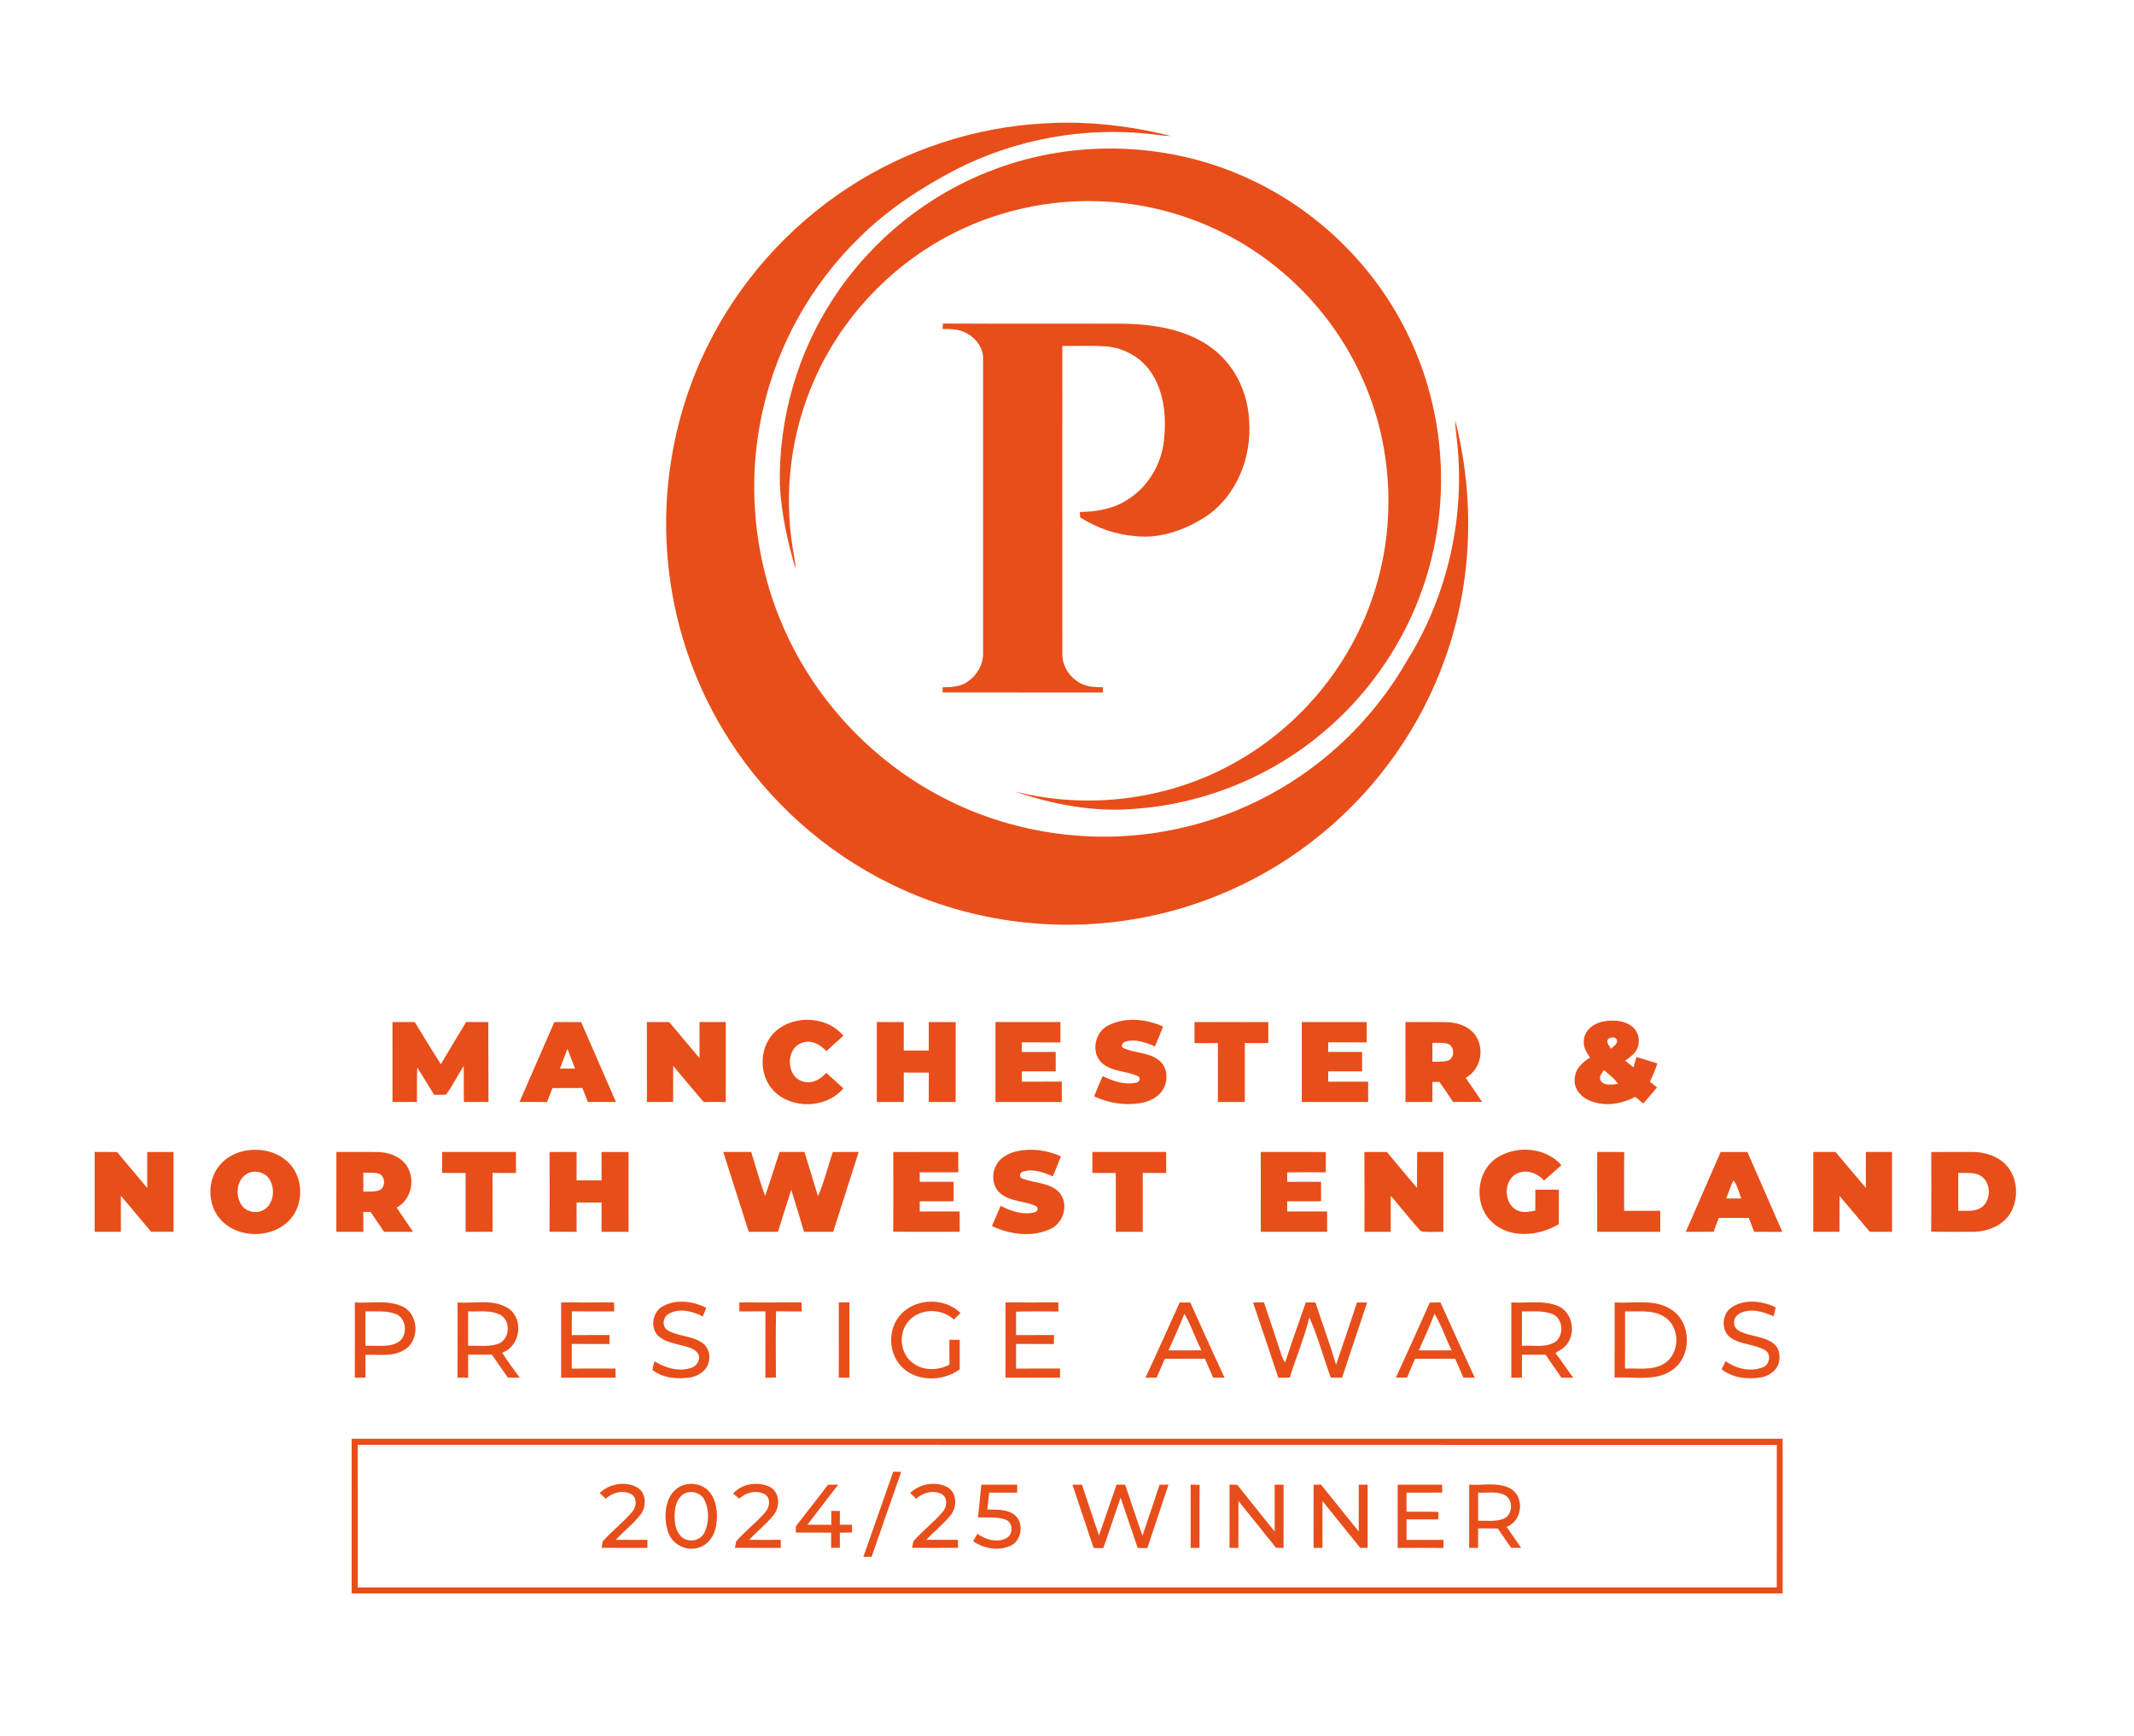 <?xml version="1.0" encoding="UTF-8"?>
<svg xmlns="http://www.w3.org/2000/svg" xmlns:xlink="http://www.w3.org/1999/xlink" version="1.1" id="Layer_1" x="0px" y="0px" width="1024px" height="833px" viewBox="0 0 1024 833" xml:space="preserve">
<g>
	<path fill="#E84E1A" d="M406.72,90.23c28-18.41,60.92-29.18,94.36-31.03c20.43-1.22,40.97,1.06,60.79,6.07   c-2.99-0.08-5.95-0.47-8.9-0.84c-32.15-3.78-65.37,2.18-94.21,16.88c-16.79,8.78-32.86,19.26-46.34,32.66   c-23.2,22.53-39.61,51.95-46.53,83.54c-7.45,33.3-4.37,68.84,8.69,100.36c14.83,36.15,42.81,66.66,77.46,84.68   c32.8,17.22,71.41,22.96,107.82,16.23c30.87-5.59,60.02-20.13,83.07-41.4c13-11.9,24.02-25.91,32.77-41.19   c19.27-31.32,27.63-69.17,23.31-105.69c-0.37-2.92-0.71-5.85-0.73-8.8c9.48,37.24,8.31,77.25-4.58,113.54   c-11.49,32.94-32.28,62.51-59.21,84.66c-27.17,22.52-60.69,37.24-95.64,42.04c-37.85,5.32-77.25-0.86-111.55-17.77   c-31.37-15.35-58.34-39.48-77.21-68.86c-15.64-24.26-25.63-52.12-29.05-80.78c-4.5-36.91,1.91-75.09,18.43-108.41   C354.58,135.42,378.12,108.98,406.72,90.23z"></path>
	<path fill="#E84E1A" d="M476.78,81.43c39.38-14.97,84.7-13.32,122.87,4.53c31.36,14.51,57.69,39.59,73.71,70.21   c17.41,32.95,22.5,72.13,14.32,108.47c-7.19,32.74-25.23,62.91-50.53,84.88c-25.46,22.41-58.35,36.13-92.16,38.6   c-19.72,1.81-39.59-1.97-58.21-8.32c36,9.14,75.47,3.9,107.59-14.86c29.35-16.93,52.4-44.5,63.63-76.48   c12.04-33.66,10.84-71.81-3.3-104.64c-12.7-29.9-35.92-55.15-64.58-70.4c-18.49-9.89-39.18-15.64-60.12-16.72   c-26.4-1.43-53.18,4.59-76.39,17.28c-27.66,15.04-50.16,39.41-62.83,68.25c-11.24,25.35-14.86,54.01-10.32,81.37   c0.56,3.16,1.2,6.33,1.35,9.55c-3.94-13.21-6.91-26.8-7.61-40.6c-0.61-31.66,8.53-63.46,26.02-89.87   C418.48,114.91,445.64,93.08,476.78,81.43z"></path>
	<path fill="#E84E1A" d="M452.26,157.87c0.08-0.88,0.16-1.75,0.24-2.61c29.15,0.19,58.31-0.02,87.46,0.1   c15.1,0.38,31.18,3.09,43.18,12.95c9.9,8.1,15.61,20.59,16.23,33.27c1.43,17.62-5.88,36.53-20.96,46.45   c-9.85,6.33-21.67,10.59-33.52,9.26c-9.45-0.69-18.63-3.92-26.59-9.02c-0.03-0.65-0.09-1.93-0.13-2.58   c7.77-0.05,15.75-1.39,22.42-5.59c9.96-6.05,16.6-16.89,17.89-28.43c1.24-10.88,0.36-22.65-5.58-32.14   c-4.7-7.59-13.12-12.55-21.98-13.28c-7.05-0.52-14.12-0.12-21.17-0.25c0.01,49.17-0.03,98.34,0.02,147.5   c-0.18,5.27,2.59,10.33,6.9,13.29c3.57,2.76,8.21,3.08,12.55,3c0.01,0.64,0.03,1.92,0.04,2.55c-25.65-0.02-51.3,0.02-76.94-0.01   c-0.01-0.63-0.02-1.88-0.03-2.5c4.23-0.02,8.77-0.19,12.28-2.87c4.32-3.02,7.24-8.1,7.17-13.43c0.01-47.04,0-94.07,0-141.11   c0.19-5.39-3.43-10.25-8.11-12.6C460.16,157.91,456.11,157.88,452.26,157.87z"></path>
	<path fill="#E84E1A" d="M370.82,496.28c8.61-9.43,25.71-9.15,33.85,0.79c-2.73,2.43-5.45,4.87-8.07,7.41   c-2.91-3.1-7.16-5.65-11.53-4.08c-8.2,2.43-8.06,16.47,0.27,18.62c4.27,1.36,8.4-1.03,11.15-4.15c2.73,2.48,5.49,4.95,8.22,7.45   c-8.04,9.54-24.22,10.15-33.12,1.55C364.33,516.72,364.05,503.84,370.82,496.28z"></path>
	<path fill="#E84E1A" d="M531.65,492.19c8.16-4.29,18.26-3.19,26.47,0.44c-1.26,3.21-2.58,6.4-3.91,9.59   c-4.39-1.95-9.37-3.74-14.19-2.36c-1.34,0.29-2.62,2.7-0.7,3.22c5.28,2.41,11.71,1.88,16.49,5.53c4.41,3.09,4.94,9.66,2.37,14.09   c-2.29,3.95-6.78,6.02-11.13,6.73c-7.46,1.18-15.23-0.06-22.04-3.29c1.27-3.29,2.7-6.51,4.11-9.73c4.86,2.41,10.36,4.31,15.83,3.23   c1.67,0,2.74-2.26,1.11-3.17c-5.62-2.67-12.74-2.01-17.52-6.52C523.41,504.92,525.36,495.37,531.65,492.19z"></path>
	<g>
		<path fill="#E84E1A" d="M768.82,490.33c4.76-0.99,10.27-0.84,14.28,2.25c3.74,2.82,4.37,8.8,1.45,12.43    c-1.3,1.62-3.05,2.78-4.68,4.03c1.31,1.06,2.62,2.12,3.95,3.2c0.47-1.66,0.94-3.3,1.42-4.95c3.36,0.99,6.71,2,10.05,3.07    c-0.99,3.01-2.2,5.95-3.63,8.79c1.15,0.88,2.32,1.78,3.5,2.68c-2.15,2.64-4.4,5.19-6.64,7.74c-1.3-1.05-2.58-2.11-3.85-3.17    c-6.26,3.28-13.78,4.66-20.58,2.28c-4.76-1.45-9.2-5.82-8.42-11.14c0.13-4.56,3.71-7.78,7.28-10.04    c-1.61-2.41-3.38-5.05-2.95-8.11C760.18,494.66,764.48,491.26,768.82,490.33z M771.45,498.92c-0.66,1.69,0.86,3.01,1.56,4.4    c1.15-1.23,3.8-2.5,2.69-4.58C774.66,497.32,772.49,497.72,771.45,498.92z M768.02,518.47c1.75,2.94,5.61,1.98,8.41,1.7    c-1.78-2.67-4.4-4.58-6.81-6.63C768.78,515.03,767.09,516.6,768.02,518.47z"></path>
	</g>
	<path fill="#E84E1A" d="M188.33,490.5c3.55-0.01,7.11-0.01,10.66-0.03c4.2,6.75,8.23,13.6,12.55,20.27   c4.03-6.79,8.02-13.59,12.17-20.3c3.54,0.06,7.08,0.06,10.62,0.04c-0.07,12.79,0.13,25.57,0.08,38.36c-3.94-0.01-7.88-0.01-11.82,0   c0.05-5.77-0.13-11.53-0.08-17.3c-2.93,4.53-5.25,9.49-8.5,13.78c-1.89,0.17-3.78,0.09-5.68,0.09c-2.64-4.41-5.42-8.73-8.1-13.11   c-0.28,5.5-0.09,11.02-0.14,16.53c-3.92,0-7.84,0-11.75,0.02C188.32,516.07,188.34,503.28,188.33,490.5z"></path>
	<g>
		<path fill="#E84E1A" d="M265.99,490.52c4.29-0.04,8.58-0.05,12.87,0.01c5.53,12.78,11.14,25.53,16.69,38.31    c-4.49-0.01-8.99,0-13.48-0.02c-0.84-2.24-1.71-4.47-2.6-6.68c-4.8,0.04-9.59,0.01-14.39,0.04c-0.85,2.23-1.72,4.46-2.6,6.69    c-4.4-0.06-8.8-0.05-13.2-0.02C254.82,516.06,260.44,503.31,265.99,490.52z M268.68,512.82c2.42,0.01,4.84,0.01,7.26,0.01    c-1.21-3.17-2.42-6.33-3.64-9.49C271.1,506.5,269.89,509.66,268.68,512.82z"></path>
	</g>
	<path fill="#E84E1A" d="M310.4,490.51c3.56-0.02,7.12-0.02,10.69-0.03c4.87,5.75,9.69,11.54,14.56,17.31   c0.03-5.77,0.01-11.54,0.02-17.3c4.19,0,8.39,0,12.59-0.01c-0.02,12.79-0.01,25.58,0,38.36c-3.53-0.02-7.06-0.03-10.58,0.05   c-4.95-5.72-9.78-11.54-14.63-17.35c-0.08,5.76-0.05,11.53-0.04,17.29c-4.2,0-8.4-0.01-12.59,0.02   C310.39,516.07,310.42,503.29,310.4,490.51z"></path>
	<path fill="#E84E1A" d="M420.74,490.48c4.31,0.01,8.62,0,12.93,0.03c-0.01,4.54,0,9.09-0.01,13.64c4,0.02,8,0.02,12.01,0.01   c0-4.56,0-9.12,0-13.68c4.31,0,8.63-0.01,12.94,0.07c-0.07,12.76,0,25.53-0.03,38.29c-4.31-0.01-8.61-0.01-12.91,0   c0-4.7,0-9.39,0.01-14.08c-4.01-0.01-8-0.01-12-0.02c-0.02,4.7-0.01,9.41-0.02,14.12c-4.31-0.04-8.61-0.04-12.92-0.01   C420.74,516.06,420.74,503.27,420.74,490.48z"></path>
	<path fill="#E84E1A" d="M477.67,490.48c10.39,0.03,20.78,0.01,31.17,0.01c-0.01,3.25-0.01,6.5,0,9.76   c-6.17-0.02-12.33-0.01-18.5-0.01c-0.01,1.52-0.01,3.06-0.02,4.6c5.42-0.02,10.84-0.01,16.26-0.01c0,3.11,0,6.22,0,9.33   c-5.41,0-10.82,0.02-16.23-0.01c-0.01,1.64-0.03,3.29-0.03,4.94c6.39-0.01,12.79,0,19.18-0.01c0.01,3.25,0.01,6.5,0,9.76   c-10.61-0.01-21.22-0.02-31.83,0.01C477.67,516.06,477.68,503.27,477.67,490.48z"></path>
	<path fill="#E84E1A" d="M573.18,490.51c11.8-0.02,23.61-0.05,35.42,0.01c-0.01,3.35-0.02,6.7,0,10.05   c-3.76,0.03-7.52,0.03-11.27,0.03c0,9.41,0,18.82,0,28.23c-4.31,0-8.61-0.01-12.91,0.03c-0.03-9.43,0-18.85-0.02-28.27   c-3.74,0-7.48,0-11.22,0.02C573.17,497.24,573.16,493.87,573.18,490.51z"></path>
	<path fill="#E84E1A" d="M624.67,490.47c10.38,0.05,20.77,0.01,31.16,0.02c0,3.25,0,6.5,0,9.76c-6.16-0.02-12.32-0.01-18.48-0.02   c-0.01,1.53-0.02,3.06-0.02,4.6c5.42,0,10.84,0,16.26,0c-0.01,3.11-0.01,6.22,0,9.33c-5.41,0-10.81,0.02-16.22-0.01   c-0.02,1.64-0.04,3.28-0.05,4.94c6.4-0.01,12.79-0.01,19.19,0c-0.01,3.25-0.02,6.5-0.01,9.75c-10.61,0-21.23-0.03-31.84,0.01   C624.67,516.06,624.66,503.26,624.67,490.47z"></path>
	<g>
		<path fill="#E84E1A" d="M674.4,490.51c6.54,0.01,13.08-0.09,19.62,0.02c5.59,0.08,11.74,2.23,14.61,7.35    c3.73,6.59,1.46,15.75-5.34,19.38c2.69,3.82,5.3,7.68,7.91,11.57c-4.66,0-9.31,0.02-13.96-0.03c-2.13-3.24-4.31-6.45-6.56-9.6    c-1.12,0.01-2.23,0.03-3.33,0.06c-0.02,3.2-0.03,6.39-0.01,9.6c-4.31-0.04-8.62-0.04-12.92-0.02    C674.4,516.06,674.43,503.29,674.4,490.51z M687.32,500.5c0.01,3.01,0.01,6.02,0.03,9.04c2.4-0.08,4.87,0.12,7.23-0.47    c3.62-1.04,3.62-7.05,0.07-8.18C692.26,500.25,689.76,500.54,687.32,500.5z"></path>
	</g>
	<g>
		<path fill="#E84E1A" d="M118.39,552.11c7.1-1.1,14.96,0.65,20.11,5.9c6.02,5.97,7.16,15.91,3.36,23.36    c-6.54,12.8-26.31,14.41-35.81,4.15c-6.64-7.09-6.81-19.19-0.47-26.52C108.8,555.21,113.52,552.88,118.39,552.11z M119.34,562.91    c-5.59,2.38-6.7,10.2-3.71,15.01c2.34,3.99,8.29,5,11.86,2.08c4.03-3.28,4.46-9.67,1.87-13.96    C127.36,562.73,122.87,561.42,119.34,562.91z"></path>
	</g>
	<path fill="#E84E1A" d="M488.01,552.47c7.05-1.51,14.5-0.47,21.07,2.45c-1.2,3.25-2.53,6.45-3.89,9.64   c-4.43-1.99-9.52-3.82-14.36-2.29c-1.7,0.61-2,2.91-0.05,3.42c5.79,2.17,12.94,1.77,17.5,6.57c4.71,5.35,2.24,14.5-4.07,17.45   c-8.85,4.25-19.58,2.74-28.24-1.29c1.36-3.26,2.78-6.5,4.18-9.74c4.96,2.6,10.78,4.56,16.38,3.12c1.66-0.46,1.87-2.47,0.24-3.15   c-5.27-2.33-11.6-1.95-16.32-5.6c-4.37-3.19-4.88-9.81-2.22-14.25C480.28,555.3,484.16,553.33,488.01,552.47z"></path>
	<path fill="#E84E1A" d="M718.19,555.68c9.36-6.15,23.53-5.18,31.05,3.51c-2.78,2.42-5.54,4.86-8.28,7.33   c-3.02-3.15-7.5-5.27-11.87-3.77c-7.84,2.27-8.13,15.18-0.75,18.23c2.66,1.22,5.61,0.5,8.37,0.02c0.04-3.36,0.04-6.73,0.03-10.08   c3.75-0.01,7.51-0.01,11.28,0c-0.03,5.53-0.02,11.05-0.03,16.59c-6.59,3.88-14.55,5.67-22.11,4.13   c-5.58-1.15-10.75-4.61-13.48-9.67C707.69,573.39,709.81,561.21,718.19,555.68z"></path>
	<path fill="#E84E1A" d="M45.42,552.83c3.6-0.01,7.2-0.02,10.8,0.06c4.73,5.82,9.69,11.47,14.43,17.29c0.02-5.78,0.03-11.56,0-17.34   c4.2-0.01,8.41-0.01,12.62,0c-0.01,12.76-0.03,25.53,0.01,38.3c-3.6,0.03-7.2,0.04-10.79,0c-4.79-5.79-9.64-11.52-14.49-17.26   c-0.01,5.76-0.01,11.53,0.01,17.29c-4.2-0.01-8.39-0.01-12.59,0C45.42,578.39,45.42,565.61,45.42,552.83z"></path>
	<g>
		<path fill="#E84E1A" d="M161.41,552.83c6.85,0.06,13.71-0.12,20.57,0.07c5.42,0.25,11.24,2.63,13.84,7.68    c3.45,6.54,1.15,15.43-5.5,18.97c2.63,3.88,5.27,7.75,7.91,11.62c-4.64-0.01-9.28-0.01-13.93,0c-2.15-3.2-4.33-6.36-6.49-9.55    c-1.16-0.02-2.32-0.03-3.47-0.03c0,3.19,0,6.37,0.02,9.57c-4.32,0.01-8.64,0-12.95,0.01C161.4,578.39,161.41,565.61,161.41,552.83    z M174.34,562.8c0,3.02,0,6.04,0.01,9.07c2.46-0.12,5.03,0.23,7.41-0.55c3.53-1.2,3.35-7.18-0.27-8.16    C179.15,562.62,176.72,562.85,174.34,562.8z"></path>
	</g>
	<path fill="#E84E1A" d="M212.16,552.83c11.81,0,23.62,0.01,35.43-0.01c0,3.37,0,6.73-0.01,10.1c-3.75-0.01-7.49-0.01-11.24-0.01   c0.01,9.41-0.03,18.82,0.03,28.23c-4.33,0.04-8.65,0.03-12.96,0.02c0-9.41,0-18.83,0-28.24c-3.75-0.01-7.5-0.01-11.24-0.01   C212.16,559.55,212.16,556.19,212.16,552.83z"></path>
	<path fill="#E84E1A" d="M263.71,552.87c4.33-0.06,8.65-0.05,12.98-0.03c-0.03,4.55-0.03,9.1-0.02,13.65c4,0.02,8,0.02,12-0.01   c-0.01-4.55,0.01-9.09-0.04-13.63c4.32-0.03,8.64-0.02,12.97-0.01c-0.02,12.77-0.02,25.55,0,38.33c-4.32-0.01-8.64-0.01-12.95,0   c0.03-4.7,0.02-9.39,0-14.08c-3.99,0-7.99,0-11.98,0.01c0,4.69-0.01,9.38,0.01,14.07c-4.32,0-8.65,0.01-12.97-0.04   C263.76,578.37,263.76,565.62,263.71,552.87z"></path>
	<path fill="#E84E1A" d="M347.04,552.83c4.47,0,8.94,0,13.41,0c2.27,7.02,4.07,14.2,6.7,21.09c2.46-6.98,4.59-14.07,6.92-21.09   c3.99,0,7.97,0,11.96-0.01c2.23,7.05,4.23,14.18,6.49,21.22c3.02-6.82,4.68-14.16,7.14-21.2c4.13-0.01,8.26-0.01,12.39-0.01   c-4.07,12.78-8.19,25.55-12.25,38.34c-4.67-0.01-9.33-0.01-13.99,0c-2.02-6.75-4.03-13.5-6.12-20.22   c-2.14,6.73-4.31,13.45-6.4,20.2c-4.67,0.02-9.34,0.02-14.01,0.01C355.22,578.38,351.1,565.61,347.04,552.83z"></path>
	<path fill="#E84E1A" d="M428.64,552.85c10.4-0.05,20.79,0,31.19-0.03c0.01,3.26,0,6.52-0.01,9.78c-6.17-0.03-12.33-0.03-18.49,0   c0,1.51,0,3.04,0.01,4.57c5.41-0.01,10.83,0.01,16.25-0.02c0,3.11,0,6.23,0,9.35c-5.42,0-10.84-0.01-16.26,0.01   c0,1.62,0,3.25,0,4.89c6.39,0.01,12.77,0.01,19.16,0c0,3.25,0,6.49,0.03,9.74c-10.64,0-21.29,0.11-31.93-0.05   C428.74,578.34,428.65,565.59,428.64,552.85z"></path>
	<path fill="#E84E1A" d="M524.17,552.83c11.8,0.01,23.61,0.01,35.42-0.01c-0.01,3.37,0,6.73-0.01,10.1   c-3.75-0.01-7.49-0.01-11.24-0.01c0,9.41-0.02,18.83,0.01,28.24c-4.31,0.02-8.63,0.01-12.94,0.02c0-9.42,0-18.84,0-28.25   c-3.75-0.01-7.5-0.01-11.24-0.01C524.16,559.55,524.16,556.18,524.17,552.83z"></path>
	<path fill="#E84E1A" d="M604.98,552.83c10.42,0.05,20.83-0.1,31.25,0.08c-0.06,3.22-0.06,6.45-0.05,9.68   c-6.18,0-12.36-0.06-18.54,0.05c0,1.49,0.02,3,0.04,4.51c5.41,0.02,10.82,0.01,16.23,0.02c0,3.1,0,6.21,0.01,9.33   c-5.42,0-10.84-0.01-16.26,0.01c0,1.62,0,3.25,0.01,4.89c6.38,0.01,12.77,0.01,19.15,0c0.01,3.25,0.01,6.51,0.01,9.77   c-10.61-0.01-21.23-0.01-31.84,0C605,578.39,605.01,565.61,604.98,552.83z"></path>
	<path fill="#E84E1A" d="M654.7,552.88c3.61-0.07,7.23-0.08,10.85,0c4.72,5.81,9.63,11.47,14.41,17.24   c0.06-5.77,0.02-11.54,0.06-17.3c4.19,0.01,8.38,0.01,12.58,0.01c-0.02,12.77-0.02,25.55-0.01,38.33   c-3.6-0.15-7.29,0.41-10.82-0.29c-4.98-5.52-9.6-11.37-14.42-17.02c-0.02,5.77-0.02,11.54-0.01,17.32   c-4.21-0.01-8.41-0.01-12.61-0.01C654.73,578.4,654.79,565.64,654.7,552.88z"></path>
	<path fill="#E84E1A" d="M766.41,552.83c4.33-0.01,8.66-0.03,12.99,0.07c-0.14,9.39-0.05,18.79-0.05,28.19   c5.77-0.01,11.54,0,17.32-0.01c-0.01,3.36-0.01,6.72,0.01,10.09c-10.09-0.01-20.19-0.01-30.28,0   C766.42,578.39,766.4,565.61,766.41,552.83z"></path>
	<g>
		<path fill="#E84E1A" d="M825.65,552.84c4.28-0.02,8.56-0.01,12.85,0c5.58,12.78,11.13,25.57,16.75,38.34    c-4.51-0.02-9.01-0.02-13.5-0.01c-0.86-2.23-1.72-4.45-2.57-6.67c-4.82,0-9.63-0.01-14.44,0.01c-0.84,2.2-1.67,4.4-2.47,6.61    c-4.45,0.07-8.89,0.05-13.33,0.04C814.5,578.39,820.11,565.63,825.65,552.84z M831.74,566.48c-1.28,2.83-2.28,5.79-3.41,8.69    c2.42-0.01,4.85-0.01,7.29-0.01C834.25,572.34,833.84,568.78,831.74,566.48z"></path>
	</g>
	<path fill="#E84E1A" d="M870.1,552.82c3.55,0.01,7.1,0.01,10.66,0.01c4.87,5.75,9.69,11.54,14.57,17.28c0-5.76-0.01-11.52,0-17.28   c4.18,0,8.37,0,12.56-0.01c0.03,12.78,0.02,25.57,0.01,38.35c-3.56-0.01-7.11-0.01-10.66,0c-4.86-5.74-9.66-11.52-14.55-17.23   c-0.04,5.74-0.02,11.48-0.03,17.23c-4.19-0.01-8.38-0.01-12.56,0C870.07,578.39,870.07,565.61,870.1,552.82z"></path>
	<g>
		<path fill="#E84E1A" d="M926.71,552.87c6.43-0.06,12.86-0.04,19.3-0.05c5.97-0.05,12.25,1.76,16.5,6.15    c5.61,5.9,6.31,15.52,2.55,22.57c-3.47,6.4-10.96,9.52-17.98,9.61c-6.8,0.04-13.6,0.05-20.39-0.04    C926.79,578.36,926.75,565.61,926.71,552.87z M939.66,562.89c0,6.07,0.01,12.14,0,18.21c3.32-0.11,6.85,0.41,9.99-0.98    c6.26-2.84,6.23-13.39,0.01-16.26C946.51,562.5,942.99,562.99,939.66,562.89z"></path>
	</g>
	<path fill="#E84E1A" d="M318.26,626.76c6.4-3.38,14.37-2.33,20.63,0.89c-0.55,1.37-1.11,2.75-1.65,4.15   c-4.89-2.58-11.13-4.18-16.25-1.35c-2.85,1.46-3.58,6.05-0.71,7.87c5.11,3.18,11.76,2.6,16.73,6.14c3.13,2.11,4.11,6.43,2.86,9.88   c-1.17,3.8-5,6.08-8.73,6.75c-6.16,0.81-13.05,0.38-18.08-3.67c0.19-1.41,0.61-2.77,1-4.12c5.26,3.18,11.75,5.23,17.79,3.09   c2.45-0.84,4.14-3.49,3.44-6.08c-1.14-2.65-4.11-3.55-6.65-4.25c-4.27-1.22-9.01-1.74-12.52-4.7   C311.7,637.42,313.05,629.36,318.26,626.76z"></path>
	<path fill="#E84E1A" d="M431.8,631.31c7.07-8.4,21.33-8.86,29.11-1.21c-1.07,1.06-2.14,2.12-3.2,3.18   c-5.84-5.49-15.98-5.54-21.47,0.45c-5.22,5.57-4.59,15.4,1.44,20.14c5.02,4.09,12.38,4.01,17.92,1.02   c-0.04-3.97-0.02-7.94-0.05-11.9c1.65-0.01,3.31-0.01,4.97-0.01c-0.03,4.73-0.03,9.47,0,14.2c-8.25,6.02-21.31,6.09-28.39-1.81   C426.26,648.82,426.1,638,431.8,631.31z"></path>
	<path fill="#E84E1A" d="M830.35,627.84c6.21-4.68,15.05-3.63,21.72-0.45c-0.31,1.42-0.63,2.85-0.96,4.28   c-4.16-1.67-8.61-3.38-13.16-2.45c-2.76,0.39-5.98,2.22-5.82,5.4c-0.24,2.1,1.38,3.78,3.2,4.54c5.02,2.25,11.01,2.13,15.56,5.5   c3.14,2.25,3.57,6.68,2.46,10.12c-1.3,3.22-4.45,5.33-7.72,6.15c-6.66,1.19-14.05,0.52-19.51-3.81c0.62-1.31,1.26-2.62,1.9-3.91   c5,3.65,11.83,5.29,17.74,3.02c3.56-1.1,4.42-6.78,0.9-8.44c-5.06-2.79-11.36-2.43-16.17-5.8   C825.87,638.84,826.09,631.21,830.35,627.84z"></path>
	<g>
		<path fill="#E84E1A" d="M170.27,625.05c7.67,0.53,15.94-1.42,23.13,2.08c7.61,3.85,8.01,16.14,0.79,20.59    c-5.6,3.57-12.56,2.24-18.83,2.47c-0.01,3.64-0.01,7.29,0.02,10.94c-1.71,0.01-3.42,0.03-5.12,0.05    C170.31,649.14,170.29,637.1,170.27,625.05z M175.39,629.33c-0.06,5.51-0.03,11.02-0.03,16.54c5.11-0.32,10.67,0.93,15.4-1.54    c5.08-2.85,4.62-11.6-0.84-13.76C185.29,628.85,180.22,629.48,175.39,629.33z"></path>
	</g>
	<g>
		<path fill="#E84E1A" d="M219.56,625.06c8.23,0.63,17.59-1.91,24.84,3.15c7.06,5.4,5.11,18.07-3.44,20.93    c2.62,4.14,5.53,8.08,8.44,12.02c-1.9-0.02-3.8-0.03-5.7-0.03c-2.55-3.69-5.16-7.32-7.68-11.03c-3.8,0.05-7.6,0.05-11.39,0.02    c0.02,3.68,0.01,7.37,0.04,11.06c-1.71-0.03-3.42-0.04-5.13-0.04C219.6,649.11,219.57,637.09,219.56,625.06z M224.63,645.87    c4.68-0.24,9.53,0.63,14.06-0.83c5.79-1.78,6.7-10.72,1.69-13.86c-4.78-2.66-10.51-1.61-15.74-1.83    C224.65,634.85,224.65,640.36,224.63,645.87z"></path>
	</g>
	<path fill="#E84E1A" d="M269.26,625.05c8.46,0.02,16.91,0.04,25.36-0.01c0.02,1.44,0.05,2.88,0.08,4.34   c-6.77-0.05-13.54,0.02-20.31-0.05c-0.04,3.8-0.03,7.6-0.03,11.41c6.04-0.06,12.08-0.02,18.11-0.03c-0.02,1.42-0.03,2.86-0.04,4.3   c-6.02-0.02-12.05,0.01-18.07-0.02c0,3.94,0,7.87,0,11.81c7-0.05,14,0,21-0.03c0,1.45,0.01,2.91,0.03,4.37   c-8.71,0.03-17.42-0.04-26.13,0.04C269.3,649.14,269.3,637.09,269.26,625.05z"></path>
	<path fill="#E84E1A" d="M354.79,625.06c9.94-0.01,19.89,0.04,29.83-0.02c0.02,1.44,0.05,2.88,0.08,4.34c-4.1-0.02-8.2,0-12.3-0.09   c-0.24,10.59-0.09,21.2-0.07,31.8c-1.7,0.02-3.38,0.06-5.06,0.11c0.04-10.62,0.01-21.24,0.01-31.86   c-4.17,0.03-8.35,0.01-12.52,0.02C354.77,627.92,354.78,626.49,354.79,625.06z"></path>
	<path fill="#E84E1A" d="M402.47,661.15c0.06-12.03,0.01-24.06,0.03-36.09c1.68-0.01,3.38-0.01,5.08,0   c0.02,12.03-0.03,24.07,0.02,36.1C405.89,661.15,404.18,661.14,402.47,661.15z"></path>
	<path fill="#E84E1A" d="M482.47,661.16c0.06-12.04,0.01-24.07,0.03-36.11c8.45,0.02,16.9,0.04,25.36-0.02   c0.01,1.45,0.02,2.91,0.05,4.37c-6.79-0.03-13.57-0.16-20.35,0.09c0.02,3.74,0.03,7.49,0,11.24c6.07-0.05,12.13,0.02,18.2-0.05   c-0.03,1.44-0.04,2.89-0.06,4.35c-6.04-0.06-12.09-0.01-18.14-0.04c0.03,3.94,0.02,7.87,0.01,11.82c7.03-0.07,14.06,0.01,21.1-0.05   c-0.01,1.46-0.02,2.93-0.01,4.41C499.93,661.12,491.2,661.14,482.47,661.16z"></path>
	<g>
		<path fill="#E84E1A" d="M566.05,625.08c1.68-0.01,3.38-0.02,5.08-0.02c5.49,12.03,10.87,24.12,16.46,36.11    c-1.83-0.02-3.65-0.03-5.47-0.03c-1.29-3.04-2.62-6.06-3.93-9.08c-6.42,0.03-12.84,0-19.25,0.02c-1.28,3.03-2.62,6.04-3.92,9.06    c-1.79,0-3.57,0-5.35,0.03C555.25,649.19,560.63,637.13,566.05,625.08z M568.32,630.5c-2.34,5.95-5.02,11.75-7.63,17.58    c5.28-0.03,10.56,0.03,15.85-0.06C573.52,642.3,571.64,636.05,568.32,630.5z"></path>
	</g>
	<path fill="#E84E1A" d="M601.28,625.07c1.73-0.02,3.47-0.03,5.22-0.05c2.93,8.49,5.69,17.04,8.51,25.56   c0.38,1.17,0.99,2.27,1.66,3.31c3.13-9.67,6.6-19.24,9.91-28.85c1.54,0,3.08,0.01,4.64,0.03c3.24,9.98,6.91,19.83,9.89,29.9   c3.32-9.97,6.81-19.88,10.01-29.89c1.62-0.01,3.26-0.02,4.91-0.02c-3.97,12.03-8.11,24.02-12,36.08c-1.82,0-3.64,0-5.45,0.01   c-3.52-9.61-6.09-19.59-10.32-28.91c-2.31,9.86-6.44,19.19-9.34,28.89c-1.85,0.01-3.7,0.02-5.53,0.05   C609.38,649.13,605.36,637.09,601.28,625.07z"></path>
	<g>
		<path fill="#E84E1A" d="M686.1,625.09c1.69-0.02,3.39-0.04,5.1-0.04c5.51,12.03,10.86,24.13,16.48,36.12    c-1.84-0.02-3.66-0.03-5.49-0.03c-1.28-3.04-2.61-6.07-3.93-9.08c-6.42,0.04-12.83-0.01-19.25,0.03c-1.27,3-2.59,5.97-3.82,8.99    c-1.81,0.04-3.62,0.05-5.42,0.11C675.28,649.18,680.75,637.16,686.1,625.09z M688.34,630.52c-2.24,5.97-4.98,11.73-7.56,17.56    c5.25-0.02,10.51,0,15.77-0.03C693.65,642.28,691.76,636.01,688.34,630.52z"></path>
	</g>
	<g>
		<path fill="#E84E1A" d="M725.19,625.05c7.48,0.48,15.41-1.24,22.52,1.76c6.86,3,8.6,12.79,4.08,18.47    c-1.42,1.8-3.53,2.83-5.44,3.99c2.96,3.9,5.65,7.99,8.59,11.91c-1.91-0.03-3.8-0.04-5.69-0.04c-2.54-3.67-5.15-7.29-7.61-11    c-3.78,0-7.57,0-11.34-0.01c-0.01,3.66-0.02,7.32,0.01,10.99c-1.72,0.02-3.42,0.04-5.12,0.08    C725.22,649.15,725.22,637.1,725.19,625.05z M730.31,629.37c-0.03,5.49-0.02,10.99-0.02,16.49c4.89-0.31,10.12,0.86,14.76-1.17    c5.63-2.45,5.52-11.77-0.16-14.11C740.25,628.83,735.16,629.46,730.31,629.37z"></path>
	</g>
	<g>
		<path fill="#E84E1A" d="M774.78,625.07c9.05,0.54,19.14-1.87,27.22,3.4c9.86,6.33,9.95,22.76,0.17,29.2    c-8.08,5.46-18.31,2.91-27.42,3.44C774.83,649.1,774.77,637.08,774.78,625.07z M779.78,629.35c0,9.15,0.03,18.29-0.02,27.44    c6.31-0.3,13.32,1.15,18.94-2.5c7.61-4.81,7.58-17.64-0.09-22.38C792.99,628.42,786.05,629.55,779.78,629.35z"></path>
	</g>
	<g>
		<path fill="#E84E1A" d="M168.74,690.47c228.89,0.04,457.78,0.02,686.67,0.01c-0.01,24.74,0.01,49.47,0,74.21    c-228.89-0.03-457.78-0.02-686.67,0C168.75,739.95,168.74,715.21,168.74,690.47z M171.67,693.4c0,22.81-0.01,45.62,0.01,68.43    c226.96,0.01,453.93,0,680.9,0c0.02-22.79-0.01-45.58,0.02-68.37C625.62,693.36,398.64,693.46,171.67,693.4z"></path>
	</g>
	<path fill="#E84E1A" d="M414.27,747.19c4.79-13.63,9.53-27.28,14.35-40.9c0.96,0.01,2.88,0.05,3.84,0.06   c-4.71,13.59-9.56,27.13-14.21,40.74C416.92,747.11,415.59,747.14,414.27,747.19z"></path>
	<path fill="#E84E1A" d="M287.72,716.53c4.65-4.47,12.22-5.88,17.96-2.77c4.56,2.58,4.66,9.28,1.68,13.12   c-3.45,4.47-8.03,7.91-11.83,12.08c5.04,0.06,10.08,0.03,15.12,0.02c0,1.28,0.01,2.57,0.02,3.87c-7.33-0.03-14.67,0.01-22.01-0.02   c0.14-0.78,0.43-2.33,0.57-3.1c4.36-5,9.75-9.03,14.05-14.1c2.02-2.24,2.63-6.38-0.02-8.37c-4.03-2.41-9.29-1.08-12.58,1.98   C289.69,718.33,288.7,717.43,287.72,716.53z"></path>
	<g>
		<path fill="#E84E1A" d="M327.32,712.92c4.47-1.71,10.07-0.67,13.16,3.13c3.54,4.32,4,10.34,3.23,15.67    c-0.64,4.99-3.92,10.03-9.08,11.17c-6.2,1.71-12.89-2.44-14.35-8.64C318.18,726.82,319.27,716.28,327.32,712.92z M328.35,716.85    c-3.4,1.88-4.49,6.07-4.63,9.69c-0.12,3.82,0.34,8.18,3.26,10.98c3.24,3.01,9.12,2.02,11.05-2.02c2.28-4.69,2.27-10.53,0.2-15.29    C336.65,716.53,331.84,714.91,328.35,716.85z"></path>
	</g>
	<path fill="#E84E1A" d="M351.76,716.81c4.15-4.81,11.61-5.91,17.29-3.41c5.09,2.3,5.49,9.48,2.29,13.51   c-3.46,4.46-8.02,7.88-11.81,12.05c5.04,0.06,10.08,0.02,15.12,0.02c0,1.28,0.01,2.57,0.02,3.87c-7.33-0.03-14.67,0.01-22.01-0.02   c0.14-0.77,0.42-2.3,0.56-3.07c4.33-5.01,9.71-9.02,14.01-14.06c2.06-2.26,2.71-6.46,0-8.46c-4-2.36-9.22-1.07-12.5,1.96   C353.73,718.39,352.74,717.6,351.76,716.81z"></path>
	<path fill="#E84E1A" d="M397.3,712.56c1.63-0.04,3.27-0.06,4.91-0.07c-4.9,6.44-9.87,12.82-14.78,19.25   c3.82,0.02,7.65,0.01,11.47,0.02c0-2.23,0-4.46,0-6.67c1.37-0.01,2.74-0.01,4.12,0c-0.01,2.21-0.02,4.44-0.01,6.66   c1.93-0.01,3.87-0.01,5.81,0c0,1.23,0,2.48,0.01,3.73c-1.95,0.01-3.89,0.03-5.83,0.06c0,2.43,0,4.86,0.02,7.3   c-1.4-0.01-2.8-0.01-4.2-0.01c0-2.44,0.01-4.87,0.01-7.3c-5.65-0.05-11.3-0.01-16.94-0.04c0-0.75,0.01-2.26,0.01-3.01   C387,725.81,392.25,719.27,397.3,712.56z"></path>
	<path fill="#E84E1A" d="M436.74,716.51c4.64-4.45,12.19-5.85,17.91-2.78c4.8,2.75,4.67,9.87,1.3,13.71   c-3.49,4.17-7.76,7.59-11.49,11.53c5.05,0.03,10.11,0.02,15.17,0.01c0.03,1.27,0.05,2.54,0.09,3.83   c-7.35,0.06-14.7,0.03-22.05,0.01c0.15-0.78,0.45-2.35,0.6-3.13c4.36-4.98,9.71-9.01,14.01-14.05c2.21-2.38,2.65-7.1-0.63-8.74   c-4.03-1.88-8.83-0.58-11.99,2.35C438.68,718.33,437.71,717.42,436.74,716.51z"></path>
	<path fill="#E84E1A" d="M470.9,712.51c5.73-0.02,11.46-0.01,17.19-0.01c-0.01,1.27-0.01,2.55,0,3.84c-4.48,0-8.95,0-13.43-0.02   c-0.29,2.7-0.58,5.4-0.87,8.12c4.1,0.11,8.57-0.28,12.21,1.98c5.49,3.26,4.76,12.63-0.94,15.31c-5.78,2.77-12.93,1.5-18.09-2.08   c0.67-1.18,1.35-2.36,2.02-3.52c3.9,2.71,9.22,4.35,13.73,2.16c3.67-1.66,3.54-7.79-0.37-9.08c-4.18-1.44-8.7-0.85-13.04-0.97   C469.84,722.99,470.37,717.75,470.9,712.51z"></path>
	<path fill="#E84E1A" d="M514.62,712.5c1.52-0.01,3.04-0.01,4.56,0c2.78,8.1,5.31,16.3,8.19,24.37c2.78-8.14,5.62-16.25,8.42-24.38   c1.36,0,2.74,0.01,4.12,0.02c2.77,8.17,5.45,16.37,8.29,24.52c2.75-8.15,5.56-16.29,8.22-24.47c1.42-0.04,2.85-0.07,4.29-0.08   c-3.37,10.16-6.76,20.32-10.17,30.48c-1.54-0.03-3.08-0.06-4.61-0.07c-2.72-8.05-5.51-16.09-8.21-24.15   c-2.76,8.07-5.47,16.15-8.27,24.2c-1.57-0.02-3.14-0.03-4.69-0.03C521.38,732.77,517.98,722.64,514.62,712.5z"></path>
	<path fill="#E84E1A" d="M571.33,712.47c1.43,0.03,2.88,0.08,4.33,0.14c-0.16,10.08-0.02,20.16-0.08,30.24c-1.06,0-3.19,0-4.25,0.01   C571.33,732.73,571.34,722.6,571.33,712.47z"></path>
	<path fill="#E84E1A" d="M590,712.47c1.22,0.03,2.45,0.06,3.69,0.11c5.92,7.54,12,14.94,17.97,22.44c0-7.51,0-15.02,0-22.52   c1.41-0.01,2.83-0.01,4.26,0c-0.01,10.12,0,20.24-0.01,30.36c-1.21-0.03-2.42-0.05-3.61-0.06c-5.99-7.51-12.03-14.97-18.03-22.47   c-0.03,7.5-0.01,15.01-0.02,22.51c-1.43-0.01-2.86-0.01-4.27,0C590.03,732.72,589.99,722.59,590,712.47z"></path>
	<path fill="#E84E1A" d="M630.33,712.51c1.17-0.01,2.36-0.02,3.55-0.02c6.04,7.49,12.06,14.99,18.1,22.48   c0.04-7.49,0-14.98,0.02-22.47c1.41-0.01,2.83-0.01,4.26,0c0,10.11-0.01,20.22,0,30.33c-0.88,0.01-2.65,0.02-3.53,0.03   c-6.06-7.49-12.08-15.01-18.13-22.49c-0.03,7.49-0.01,14.98-0.02,22.47c-1.06,0.01-3.19,0.01-4.26,0.01   C630.34,732.74,630.33,722.63,630.33,712.51z"></path>
	<path fill="#E84E1A" d="M670.67,712.5c7.1,0,14.21,0,21.32,0c0.01,1.27,0.02,2.54,0.04,3.82c-5.71,0.02-11.42,0.01-17.12,0.01   c0.01,3.04,0.01,6.09-0.01,9.14c5.12,0.05,10.24-0.04,15.37,0.11c-0.05,1.19-0.09,2.38-0.12,3.58c-5.08,0.01-10.16,0-15.23,0.01   c0,3.27-0.01,6.55,0,9.82c5.91,0,11.84,0,17.76,0c-0.03,1.28-0.05,2.58-0.05,3.89c-7.33-0.08-14.65-0.03-21.97-0.03   C670.67,732.73,670.66,722.62,670.67,712.5z"></path>
	<g>
		<path fill="#E84E1A" d="M704.99,712.5c6.64,0.5,13.97-1.44,20.05,2.02c6.73,4.18,5.35,15.53-2.07,18.24    c2.31,3.36,4.65,6.7,6.95,10.08c-1.6-0.01-3.2-0.02-4.79-0.01c-2.13-3.09-4.3-6.16-6.39-9.27c-3.17-0.08-6.33-0.08-9.48-0.05    c-0.01,3.1-0.01,6.21,0,9.33c-1.44-0.01-2.86-0.01-4.28,0.01C705.01,732.73,704.98,722.62,704.99,712.5z M709.27,716.34    c-0.03,4.5-0.03,8.99,0,13.5c4.04-0.16,8.3,0.53,12.18-0.94c4.82-1.91,4.82-9.91-0.06-11.74    C717.53,715.72,713.29,716.51,709.27,716.34z"></path>
	</g>
</g>
</svg>
